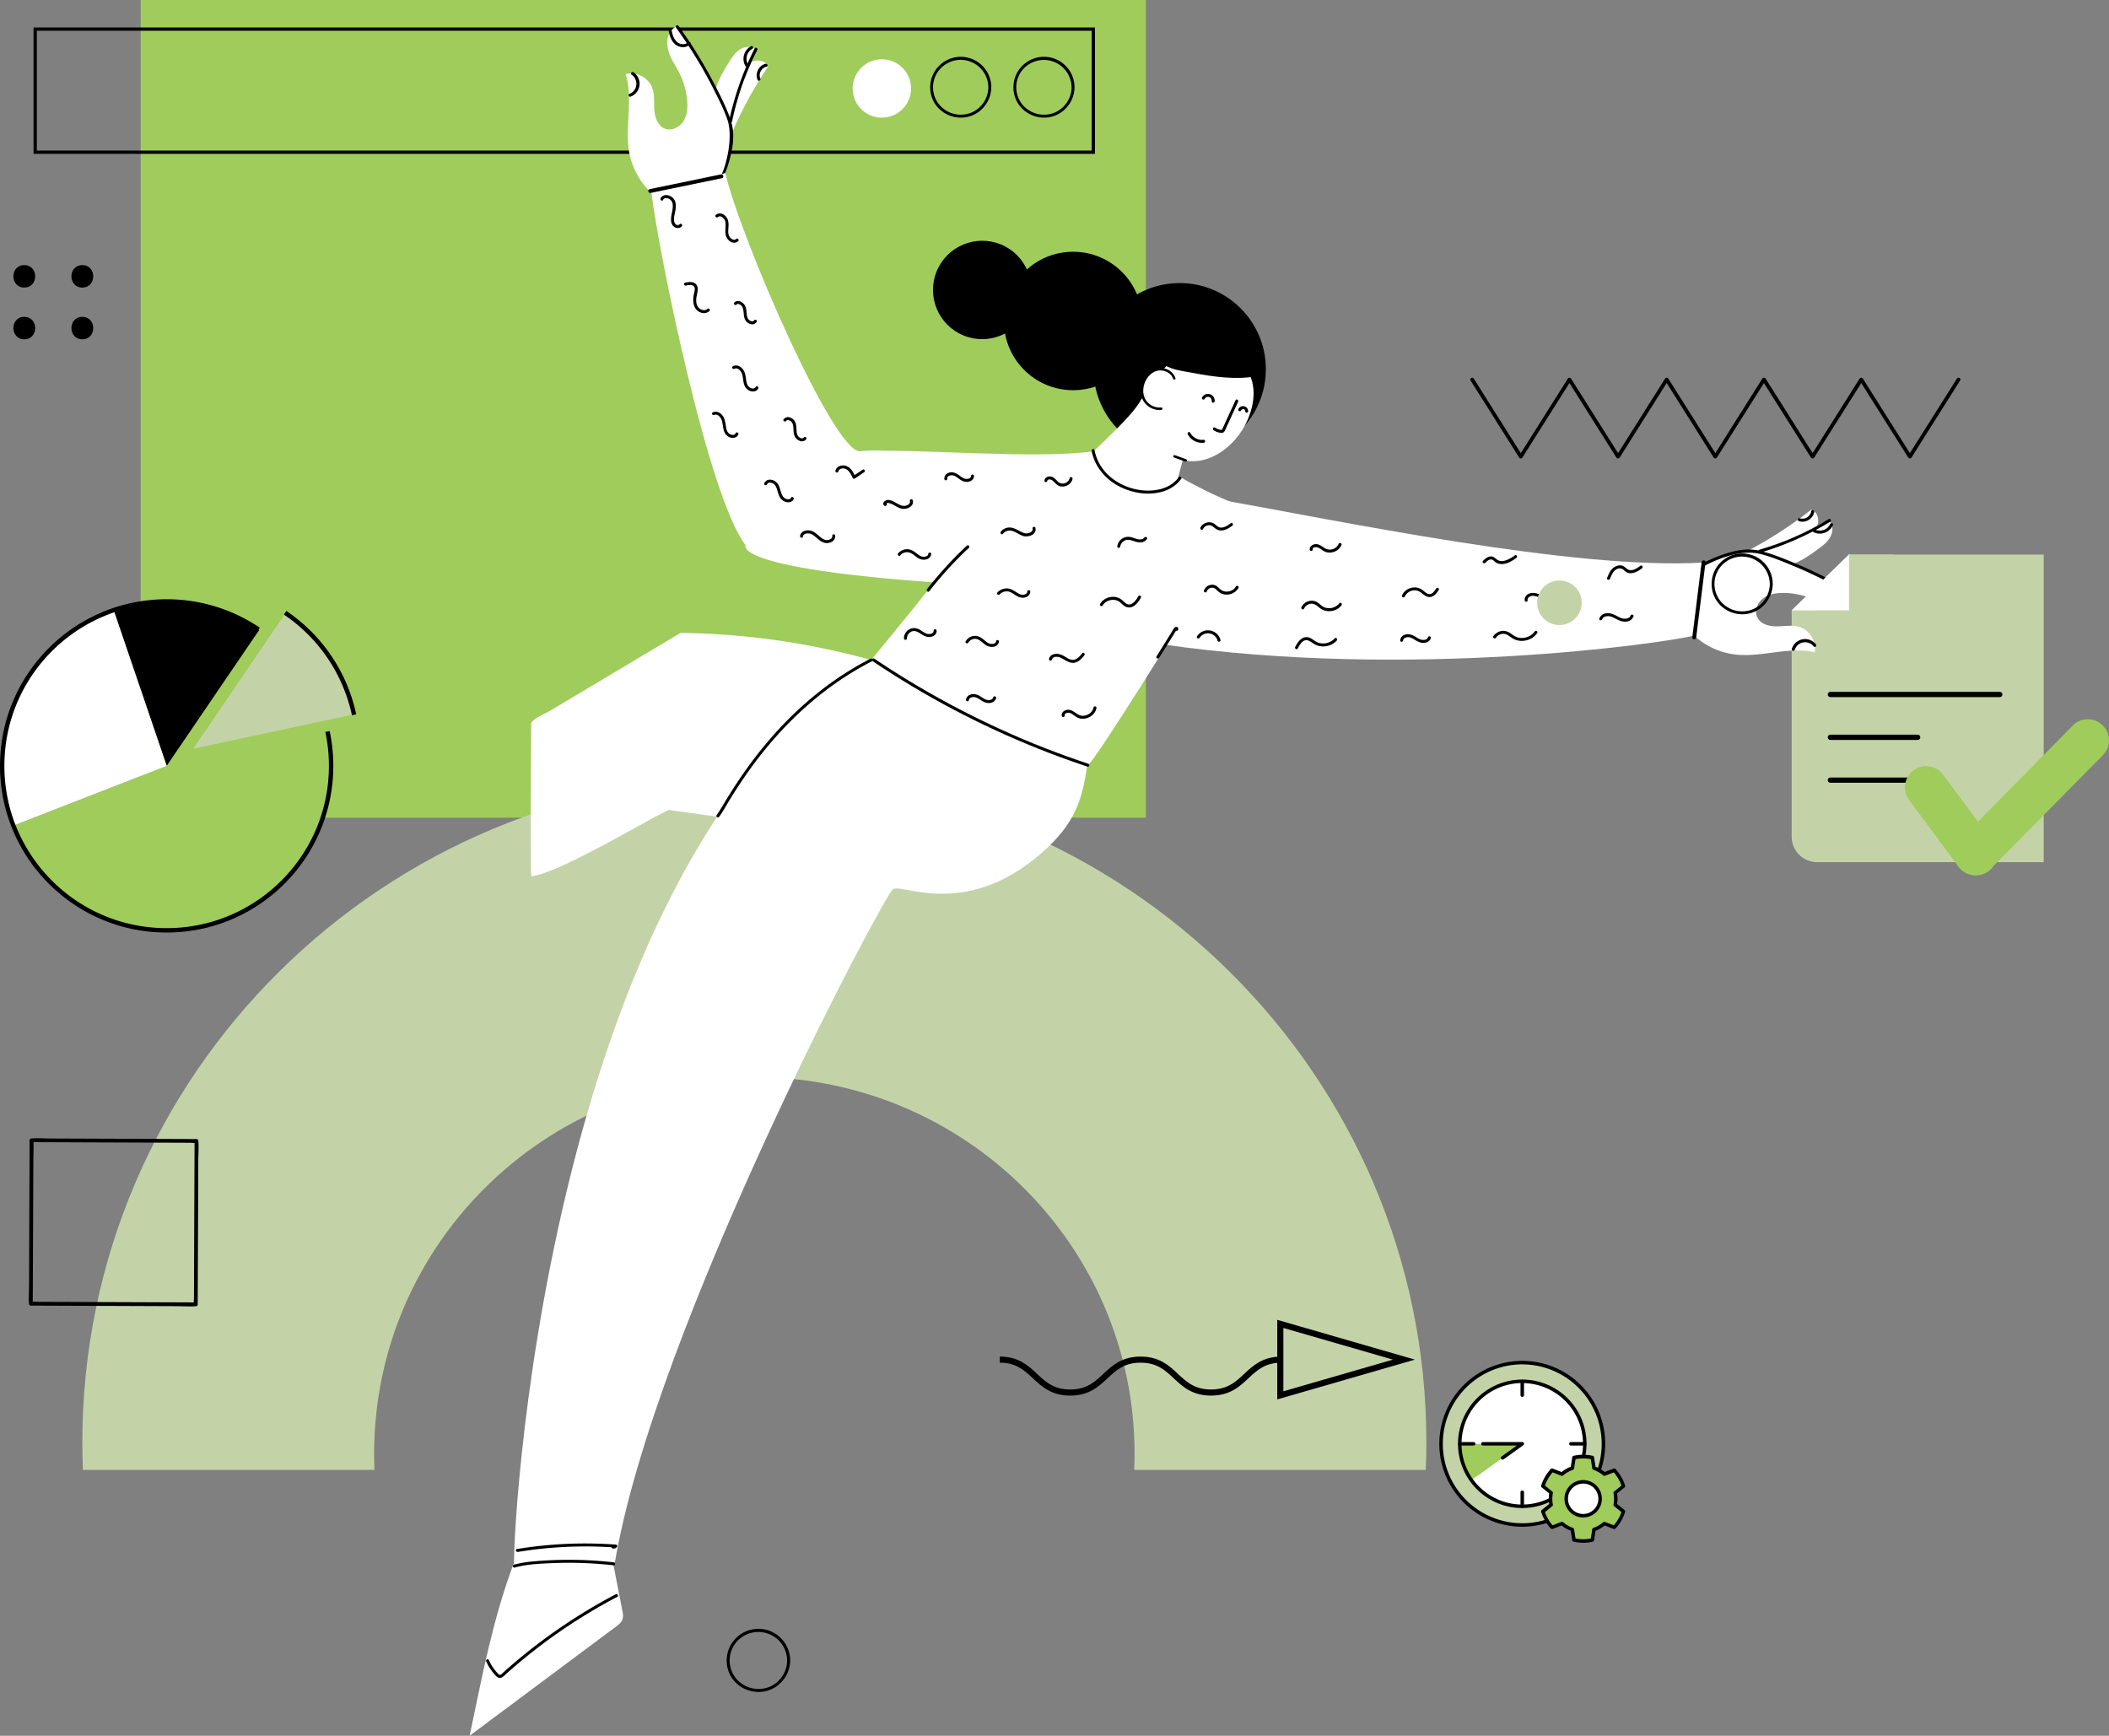 <svg xmlns="http://www.w3.org/2000/svg" id="eb28899d-28ae-4ffc-a8d7-39e53e4c2960" data-name="b22ab511-e7ba-4256-826a-4e8be2a728b1" viewBox="0 0 2863.82 2357.16"><rect x="0" y="0" width="2863.82" height="2357.16" fill="#808080" stroke="none"/><g><rect x="190.97" width="1365.01" height="1110.41" fill="#9fcc5b"></rect><rect x="47.79" y="39.52" width="1436.84" height="167.17" fill="none" stroke="#000" stroke-miterlimit="10" stroke-width="4.46"></rect><path d="M1572.67,355.63a37.7,37.7,0,0,1-24.9,35.08A38.24,38.24,0,0,1,1506,379.28a37.28,37.28,0,0,1-3.16-42.83,37.69,37.69,0,0,1,69.81,19.18c0,2.53,4,2.54,4,0a41.49,41.49,0,1,0-77.21,21.18,42.15,42.15,0,0,0,43.44,19.31c19.54-3.59,33.53-21,33.77-40.45C1576.68,353.11,1572.7,353.1,1572.67,355.63Z" transform="translate(-117.55 -237.08)"></path><path d="M1459.61,355.63a37.69,37.69,0,0,1-24.89,35.08A38.24,38.24,0,0,1,1393,379.28a37.26,37.26,0,0,1-3.16-42.83,37.64,37.64,0,0,1,69.8,19.18c0,2.53,4,2.54,4,0a41.49,41.49,0,1,0-77.22,21.18,42.18,42.18,0,0,0,43.46,19.31c19.53-3.59,33.52-21,33.76-40.45C1463.62,353.11,1459.65,353.1,1459.61,355.63Z" transform="translate(-117.55 -237.08)"></path><circle cx="1315.02" cy="357.22" r="39.67" transform="translate(831.99 1432.89) rotate(-89.64)" fill="#fff"></circle></g><path d="M2628.14,990.25c-13.47,13-48.26,46.62-77.68,75.79v307.23a34.63,34.63,0,0,0,34.62,34.63h307.63V990.25Z" transform="translate(-117.55 -237.08)" fill="#c3d3a7"></path><line x1="2485.48" y1="943.11" x2="2715.5" y2="943.11" fill="none" stroke="#000" stroke-linecap="round" stroke-linejoin="round" stroke-width="7.13"></line><line x1="2485.48" y1="1001.27" x2="2604.02" y2="1001.27" fill="none" stroke="#000" stroke-linecap="round" stroke-linejoin="round" stroke-width="7.13"></line><line x1="2485.48" y1="1059.43" x2="2604.02" y2="1059.43" fill="none" stroke="#000" stroke-linecap="round" stroke-linejoin="round" stroke-width="7.13"></line><path d="M2973,1222.23a28.76,28.76,0,0,0-40.67,0h0l-128.91,130.71-47.27-63.76a28.76,28.76,0,0,0-46.21,34.26L2775,1411.3a28.74,28.74,0,0,0,4.6,6h0a29.56,29.56,0,0,0,38,3.15h0a28.73,28.73,0,0,0,7-7.46l148.32-150.12a28.76,28.76,0,0,0,0-40.66Z" transform="translate(-117.55 -237.08)" fill="#9fcc5b"></path><path d="M1658.19,2211.28c0-282.52-231.16-511.54-516.31-511.54s-516.29,229-516.29,511.54q0,11,.47,21.93H230.12q-.76-18.57-.77-37.32c0-499.34,408.55-904.14,912.53-904.14s912.55,404.8,912.55,904.14q0,18.75-.78,37.32H1657.71Q1658.18,2222.32,1658.19,2211.28Z" transform="translate(-117.55 -237.08)" fill="#c3d3a7"></path><g><path d="M2482.15,997.4c15.43-.46,30-6.61,44.22-12.68l33.85-14.48c9-3.86,18.63-8.21,23.69-16.62s2.45-22-7.09-24.28a557.34,557.34,0,0,1-91.33,58.49l2.15,10.66" transform="translate(-117.55 -237.08)" fill="#fff"></path><path d="M2537.59,1006.85c18.3-2.57,34.29-13.35,49.14-24.36,5.83-4.32,11.73-8.86,15.52-15s5.07-14.42,1.34-20.62a5.38,5.38,0,0,0-1.74-1.93c-1.91-1.17-4.37-.16-6.37.85a841.63,841.63,0,0,1-98.26,41.93,165.11,165.11,0,0,0,54,30.27,2.26,2.26,0,0,0-1.63-2.75,2,2,0,0,0-.54-.07" transform="translate(-117.55 -237.08)" fill="#fff"></path><path d="M2412.34,1019.43c14.37-17.55,61.73-37.27,84.28-34.85s43.57,12.15,64.12,21.76l37.61,17.58c14.62,6.83,35.52,16.78,42.39,26.36-8.83,14.91-23.95,14-33.8,11.81s-18.62-7.54-27.88-11.52a103.21,103.21,0,0,0-39.08-8.28c-9.88-.13-20.28,1.35-28.18,7.27s-12.36,17.31-7.91,26.12c4.6,9.14,16.27,12.12,26.49,12s20.74-2.26,30.53.74c14,4.29,23.51,20,20.74,34.45-35.26-8.22-72.14,7.29-108.1,3a99.65,99.65,0,0,1-55.52-25.66,53.29,53.29,0,0,1-9.74-11.49c-11.35-19-3.87-44.58-14.19-64,14.16-7.67,4.09,2.46,18.24-5.21" transform="translate(-117.55 -237.08)" fill="#fff"></path><path d="M2600.78,942a378.44,378.44,0,0,1-94.35,41.63c-2.52.75-1.44,4.72,1.09,4a411.47,411.47,0,0,0,95.34-42c2.26-1.36.2-4.91-2.07-3.55Z" transform="translate(-117.55 -237.08)"></path><path d="M2641.47,1046.33a620.78,620.78,0,0,0-83.86-43.21c-14.36-6.06-29-12.08-44-16.47a75.1,75.1,0,0,0-23.63-3.34,99.1,99.1,0,0,0-22.5,3.68,181.72,181.72,0,0,0-47.05,20.43c-2.25,1.37-.2,4.92,2.07,3.54a180.6,180.6,0,0,1,41.2-18.6c15.11-4.6,30.38-6.62,45.85-2.55,14.59,3.84,28.83,9.79,42.75,15.55q21.55,8.92,42.39,19.49,22.86,11.58,44.68,25c2.26,1.39,4.32-2.16,2.07-3.54Z" transform="translate(-117.55 -237.08)"></path><path d="M2634.81,1055.87c-5.66-.66-11.9-2.32-15.74-6.83-3.19-3.77-4.22-10-.72-13.85,1.77-2-1.13-4.88-2.89-2.9-4.55,5-4.27,12.64-.5,18.08,4.46,6.44,12.46,8.74,19.85,9.6,2.62.31,2.59-3.8,0-4.1Z" transform="translate(-117.55 -237.08)"></path><path d="M2580,959.62c9.73,5.24,22.34.53,26.54-9.58,1-2.43-3-3.49-3.95-1.09-3.18,7.64-13.33,11-20.52,7.13C2579.71,954.82,2577.64,958.36,2580,959.62Z" transform="translate(-117.55 -237.08)"></path><path d="M2560.33,944.81c8.84,3.07,19.35-3.16,20.73-12.47.38-2.59-3.57-3.68-4-1.1a12.11,12.11,0,0,1-15.69,9.62C2558.91,940,2557.84,944,2560.33,944.81Z" transform="translate(-117.55 -237.08)"></path><path d="M2583.28,1112a18.72,18.72,0,0,0-32.62,6.43c-.8,2.52,3.16,3.6,4,1.09,3.67-11.47,18.31-13.79,25.74-4.6,1.66,2.05,4.55-.86,2.89-2.9Z" transform="translate(-117.55 -237.08)"></path></g><g><path d="M1099.74,427.35c-.71-15.42,4.31-30.45,9.29-45.05l11.85-34.86c3.16-9.29,6.76-19.2,14.71-24.88s21.71-4.12,24.75,5.21A559.24,559.24,0,0,0,1109,423.29L1098.24,422" transform="translate(-117.55 -237.08)" fill="#fff"></path><path d="M1087.34,371.25c1.15-18.06,10.47-34.47,20.1-49.78,3.78-6,7.76-12.11,13.51-16.27s13.68-6,20-2.85a5.4,5.4,0,0,1,2,1.55c1.28,1.78.47,4.25-.36,6.29a824.9,824.9,0,0,0-33.59,99,162.1,162.1,0,0,1-33.56-50.42,2.21,2.21,0,0,1,2.81,1.37,2.38,2.38,0,0,1,.11.53" transform="translate(-117.55 -237.08)" fill="#fff"></path><path d="M1083.1,498.64c16.4-15.63,32.46-64.35,28.33-86.69s-15.45-42.53-26.59-62.28l-20.39-36.16c-7.93-14.05-19.45-34.13-29.53-40.25-14.19,9.94-12.09,24.95-9.19,34.6s8.94,18,13.61,26.93a103.17,103.17,0,0,1,11.28,38.32c.92,9.85.2,20.32-5.11,28.65s-16.3,13.65-25.44,9.88c-9.41-3.9-13.3-15.29-14-25.5s.66-20.84-3.07-30.34c-5.36-13.67-21.77-21.92-35.94-18.06,10.89,34.53-1.76,72.48,5.26,108a99.64,99.64,0,0,0,29.83,53.39,52.88,52.88,0,0,0,12.19,8.82c19.74,9.85,44.7.46,64.92,9.26,6.57-14.71-2.76-3.88,3.81-18.58" transform="translate(-117.55 -237.08)" fill="#fff"></path><path d="M1145.9,304.87a413.45,413.45,0,0,0-20.43,47.29,410.16,410.16,0,0,0-13.89,50c-.55,2.58-4.59,1.84-4-.79A411.82,411.82,0,0,1,1142.21,303c1.18-2.35,4.88-.57,3.68,1.84Z" transform="translate(-117.55 -237.08)"></path><path d="M1038.81,272.2a621,621,0,0,1,49.44,80.32c7.14,13.86,14.26,28,19.78,42.59a74.87,74.87,0,0,1,5.12,23.3,97.88,97.88,0,0,1-1.91,22.72,182.23,182.23,0,0,1-16.77,48.52c-1.2,2.35-4.89.57-3.68-1.79,6.88-13.48,10.66-21.86,14-36.63,3.46-15.42,5.71-36.68.47-51.79-4.94-14.25-12-28-18.76-41.43q-10.55-20.86-22.69-40.84-13.29-21.9-28.31-42.63c-1.56-2.15,1.84-4.48,3.38-2.34Z" transform="translate(-117.55 -237.08)"></path><path d="M1029.8,279.6c1.1,5.59,3.22,11.69,8,15.17,4,2.9,10.25,3.45,13.86-.34,1.84-1.9,4.94.75,3.12,2.67-4.69,4.91-12.29,5.22-18,1.84-6.78-3.95-9.66-11.75-11.09-19.05-.5-2.59,3.59-2.88,4.09-.32Z" transform="translate(-117.55 -237.08)"></path><path d="M1130,326.94c-6-9.3-2.23-22.24,7.52-27.2,2.35-1.19,3.68,2.69,1.4,3.86-7.36,3.75-10,14.13-5.52,21,1.43,2.22-1.95,4.6-3.37,2.34Z" transform="translate(-117.55 -237.08)"></path><path d="M1146.21,345.39c-3.67-8.58,1.69-19.54,10.87-21.62,2.54-.58,4,3.28,1.39,3.86a12.13,12.13,0,0,0-9,14.65,12,12,0,0,0,.55,1.73c1.06,2.42-2.81,3.79-3.86,1.38Z" transform="translate(-117.55 -237.08)"></path><path d="M977.82,335.25a18.71,18.71,0,0,1-3.93,33.05c-2.44,1-3.82-2.87-1.39-3.86,11.16-4.53,12.32-19.3,2.62-26-2.17-1.51.52-4.6,2.67-3.12Z" transform="translate(-117.55 -237.08)"></path></g><circle cx="1601.91" cy="501.4" r="116.99"></circle><path d="M1361,855.86c-38.18-4-38.49-9.13-75.39-5.92C1250.35,853,1124,562.84,1102.35,471.85c-35.25,13.11-62.74,18.93-100.2,27.27,10.11,82.18,77.34,413.13,127.78,478.26,20.85,26.9,182.94,32.49,231,30.34" transform="translate(-117.55 -237.08)" fill="#fff"></path><path d="M1712.08,906.71c2.22-10.56,11.6-44.84,11.6-44.84,36.16,8.66,72.53-19.67,87.6-53.67,6.69-15.1,10.46-32,7.59-48.21-4.92-28-31.26-50.56-59.63-51.14-21.42-.41-41.75,10.36-57.28,25s-26.91,33.1-38.15,51.27c-15.62,25.28-85.65,85.85-86,89.66-.36,4.29,22.27,17.25,24.65,20.85,16.55,25,67.11,15.18,95.7,6.29,2-.63,4.85-1,5.81.92s-3.82,2.27-2.43.65" transform="translate(-117.55 -237.08)" fill="#fff"></path><path d="M1602.42,849.94c-81.16,11.2-239.69-4.13-316.79,0C1280.29,891,1130,977.38,1130,977.38s-21.34,30.76,256,50.56c-26.51,34-85.49,105.43-85.49,105.43.29,3.93,287.27,144.69,295.09,141.79,7.51-2.82,131.37-202.07,131.37-202.07,5.26-2.13,128.19,16.85,132.78,13.79,3.72-2.51,38.27-95.21,51.19-138.13-70.63-6.31-129.53-29.06-191.21-64-33.41,37-117.26,11.95-117.26-34.8" transform="translate(-117.55 -237.08)" fill="#fff"></path><path d="M1762.8,913.55c173.75,30.82,493,98.29,669.18,87.39-2.76,32.09-11.16,67.11-13.95,99.22-40.3,10.35-387.7,60.36-722.37,11.91" transform="translate(-117.55 -237.08)" fill="#fff"></path><path d="M1595.56,1261.85c-5.91,54.72-15.24,88.15-55.25,125.94-106.14,100.25-197.65,48.72-210.12,56.68-12,7.67-324.69,596.75-377.91,915.75-18.74,2.05-118.9,3.68-136.38,3.68-4.89,0,33-947.65,484.6-1230.48" transform="translate(-117.55 -237.08)" fill="#fff"></path><path d="M1311.81,1136.6a1008.24,1008.24,0,0,0-270.13-40L865,1202c-5.81,3.48-23.21,10.81-26.11,16.93,0,0-1.4,158.73,0,208.16,38.48-4.07,161-78.9,186.87-90.09l77,10.65" transform="translate(-117.55 -237.08)" fill="#fff"></path><path d="M1302.59,1135q26.39,17.76,53.67,34.09t55.41,31.18q28.11,14.85,57,28.21t58.34,25.13q29.65,11.88,59.92,22.14l7.4,2.48c2.48.82,3.54-3.1,1.07-3.92q-30-10-59.52-21.52t-58.6-24.82q-28.8-13.11-56.9-27.72t-55.35-30.7q-27.39-16.14-53.9-33.73c-2.16-1.44-4.33-2.88-6.43-4.34s-4.21,2-2,3.51Z" transform="translate(-117.55 -237.08)"></path><path d="M1711.94,858.39l15.14,5.52a1.69,1.69,0,0,0,1-3.23l-.09,0-15.13-5.51a1.71,1.71,0,0,0-2.08,1.17,1.72,1.72,0,0,0,1.18,2.08Z" transform="translate(-117.55 -237.08)"></path><circle cx="1457.18" cy="435.89" r="94"></circle><circle cx="1451.28" cy="630.85" r="66.8" transform="translate(199.36 1497.12) rotate(-67.7)"></circle><g><path d="M1712.08,750.94c-3.13-9.74-15.38-14.7-25.12-11.5s-16.43,12.77-18.2,22.86a28.63,28.63,0,0,0,.71,13.73c3.28,10.19,14.25,17.29,24.87,16.14" transform="translate(-117.55 -237.08)" fill="#fff"></path><path d="M1713.68,750.49c-2.22-6.59-8-11.2-14.59-12.92a23.28,23.28,0,0,0-20.23,4.32c-12.43,9.62-17,30.18-6.43,42.76a25.94,25.94,0,0,0,21.94,9.19c2.14-.21,2.17-3.59,0-3.38a22.51,22.51,0,0,1-17.71-6.24c-5.39-5.17-7.29-12.32-6.5-19.63,1.35-12.62,11.59-26,25.46-24.29,6.44.78,12.73,4.75,14.86,11.09.69,2.05,3.94,1.16,3.25-.92Z" transform="translate(-117.55 -237.08)"></path></g><path d="M814.71,2361.21c-28.74,77.5-42.35,152.16-59.41,233l198.56-148.07c3.82-2.84,7.85-6,9.19-10.54,1.05-3.46.36-7.2-.33-10.75q-5.79-29.84-11.62-59.69c-.78-4-1.83-8.54-5.4-10.66-3.23-1.93-7.36-1.15-11-.38-32,6.6-64.9,6.79-97.56,6.95l-16,.09h-6.43" transform="translate(-117.55 -237.08)" fill="#fff"></path><path d="M1795.28,780.66q-6,13.05-12,26.1c-2,4.31-3.87,8.65-5.9,12.87-.39.79-.48,1.18-1.38,1.2a11.2,11.2,0,0,1-2.76-.44,18.24,18.24,0,0,1-5.73-2.6c-2.18-1.46-4.21,2.06-2,3.49a21.77,21.77,0,0,0,6.2,2.88c2,.55,4.43,1.14,6.44.41,2.22-.82,2.95-3.23,3.85-5.18l3.28-7.17,13.51-29.56c1.09-2.36-2.41-4.42-3.49-2Z" transform="translate(-117.55 -237.08)"></path><path d="M1753.38,778.72a3.07,3.07,0,0,1,.28-.47c.1-.15.33-.45.11-.19a7.87,7.87,0,0,1,.75-.78c.08-.07.44-.34.16-.14a5,5,0,0,1,.45-.3l.47-.27c.17-.08.51-.24.18-.11a9,9,0,0,1,1-.33l.53-.12c-.43.1.08,0,.19,0a9.73,9.73,0,0,1,1.08,0c.48,0-.24-.08.18,0l.62.16c.06,0,.56.2.37.12s.28.15.34.17l.48.29.23.16h0a8.18,8.18,0,0,1,.8.76c0,.05.37.46.25.3l.21.32c.11.16.2.33.29.49l.17.34c-.08-.19.11.3.13.37a4.61,4.61,0,0,1,.15.53,2.62,2.62,0,0,0,.12.54c0,.19,0,.12,0-.08v.28a6,6,0,0,1,0,1.2,2,2,0,0,0,2,2,2.07,2.07,0,0,0,2-2,9.1,9.1,0,0,0-17-5.28,2.06,2.06,0,0,0,.73,2.75,2,2,0,0,0,2.75-.72Z" transform="translate(-117.55 -237.08)"></path><path d="M1802.79,794.56c.1-.2.37-.47.41-.68,0,.14-.26.31,0,0a3.58,3.58,0,0,1,.26-.29l.25-.22c.32-.3-.37.23,0,0a6.5,6.5,0,0,1,.63-.37c.38-.2-.07,0-.07,0l.38-.14a3.45,3.45,0,0,0,.77-.18c0,.07-.5.06-.07,0h.33a2.54,2.54,0,0,0,.39,0h0l.32.08.19.07h0l.12.06a3.9,3.9,0,0,1,.35.19,1.94,1.94,0,0,0,.33.23c-.17-.06-.29-.24-.06,0a5,5,0,0,1,.52.51c.31.33-.24-.37,0,0,.07.11.16.22.22.33s.11.19.16.3c.2.39,0-.07,0-.07a3.28,3.28,0,0,1,.24.75v.39a2,2,0,0,0,4,0,7,7,0,0,0-13.23-3.06,2.07,2.07,0,0,0,.74,2.76,2,2,0,0,0,2.75-.73Z" transform="translate(-117.55 -237.08)"></path><path d="M1752,834.29a18,18,0,0,1-18.12-9.46c-1.2-2.32-4.7-.27-3.51,2A21.94,21.94,0,0,0,1752,838.34a2.09,2.09,0,0,0,2-2,2,2,0,0,0-2-2Z" transform="translate(-117.55 -237.08)"></path><path d="M1018,508.51c1.28-2.76,4.19-2.84,6.77-1.93a9.21,9.21,0,0,1,6.12,7.36c.92,5.33-.86,10.79-1.68,16-.71,4.6-1,9.87,2.17,13.72,2.84,3.42,8.82,4.43,11.95.82,1.7-2-1.16-4.85-2.86-2.87a3.57,3.57,0,0,1-4.4.63c-2-.92-2.89-3.19-3.16-5.28-.67-5.2,1.27-10.56,2-15.67.59-4.48.67-9.75-2.1-13.59a13.83,13.83,0,0,0-8.7-5.51c-3.81-.67-7.81.55-9.54,4.25-1.09,2.36,2.4,4.42,3.51,2.05Z" transform="translate(-117.55 -237.08)"></path><path d="M1092.42,531.84c3.1-2.86,7.54,1,9.12,3.76,1.32,2.35,1.36,5.15,1.29,7.78-.06,3-.43,6-.31,9.07.19,5,2,9.33,6.13,12.27,3.48,2.45,8.14,2.92,11.34-.23,1.83-1.84-1-4.71-2.87-2.87-2.92,2.88-7.36-.5-9-3.17-3-4.72-1.16-11.29-1.24-16.55s-1.61-9.65-5.81-12.81c-3.5-2.62-8.14-3.27-11.53-.13-1.92,1.77.92,4.59,2.87,2.86Z" transform="translate(-117.55 -237.08)"></path><path d="M1048.85,624.93c3.2-.73,8-1.75,10.72.74,1.65,1.53,1.58,4,1.25,6-.4,2.4-1.09,4.75-1.47,7.17-1.37,8.83.22,19,9.52,22.59a11.33,11.33,0,0,0,12-1.93c1.92-1.78-.92-4.65-2.86-2.87-2.54,2.38-6.36,1.92-9.19.32-3.68-2.05-5.41-5.87-5.8-9.94-.48-4.94.92-9.47,1.73-14.27.73-4.24.14-8.84-3.93-11.2-3.88-2.24-8.87-1.49-13-.55-2.55.58-1.46,4.49,1.07,3.91Z" transform="translate(-117.55 -237.08)"></path><path d="M1117.63,650.74c1.89-1.84,4.68-.39,6.28,1.11,2.57,2.4,3,5.78,3.37,9.12.35,3.68.52,7.79,2.49,11a11.92,11.92,0,0,0,6.84,5.17,7.25,7.25,0,0,0,8.36-2.85c1.42-2.2-2.09-4.24-3.5-2.05-1.2,1.84-3.68,1.25-5.34.35-2.76-1.53-3.79-4.12-4.32-7.13-.67-3.84-.47-7.87-1.84-11.58A12.78,12.78,0,0,0,1124,647c-3.1-1.64-6.7-1.67-9.33.84-1.89,1.83,1,4.66,2.86,2.86Z" transform="translate(-117.55 -237.08)"></path><path d="M1114.89,737.92c4.13-2.24,8.5,2.5,9.93,6,2,5,1.52,10.64,3.35,15.69a13.2,13.2,0,0,0,8.79,8.64c3.83,1.12,8.22.22,10.18-3.54,1.21-2.31-2.29-4.36-3.5-2.05-1.69,3.24-6.08,2-8.47.26-3.79-2.75-4.19-8.27-4.81-12.55-.71-4.91-1.72-9.65-5.35-13.29-3.23-3.26-7.9-4.95-12.17-2.64-2.3,1.24-.25,4.74,2.05,3.5Z" transform="translate(-117.55 -237.08)"></path><path d="M1087.53,800.6c4.43-2.07,8.81,3.34,10,7,1.84,5.26,1.45,11,3.68,16.16a12.64,12.64,0,0,0,9.19,7.72c3.77.73,8-.33,9.66-4.15a2.1,2.1,0,0,0-.72-2.76,2,2,0,0,0-2.76.73c-1.38,3.24-5.38,2.69-8,1.23-4.19-2.35-4.9-7.65-5.52-12-.79-5.15-1.59-10.11-5.18-14.1-3.19-3.56-7.9-5.44-12.42-3.32-2.36,1.1-.31,4.6,2,3.5Z" transform="translate(-117.55 -237.08)"></path><path d="M1185.11,808.64c1.4-2,4.31-.83,5.91.26,2.88,2,3.54,5.25,3.81,8.55.33,4.06.13,8.44,1.9,12.23a12.33,12.33,0,0,0,6.73,6.09,7.36,7.36,0,0,0,8.88-2.34,2.06,2.06,0,0,0-.73-2.76,2.09,2.09,0,0,0-2.76.73c-1.45,1.92-4.43.63-5.95-.48-2.82-2.07-3.43-5.33-3.67-8.64-.32-4.06-.14-8.45-1.94-12.22a12.38,12.38,0,0,0-6.83-6,7.35,7.35,0,0,0-8.82,2.52c-1.51,2.14,2,4.16,3.5,2Z" transform="translate(-117.55 -237.08)"></path><path d="M1159.26,894.56c1-2.59,4.43-2.27,6.55-1.54,3.68,1.23,5.35,4.36,6.57,7.8,1.48,4.22,2.28,8.9,4.87,12.63a13.7,13.7,0,0,0,8.47,5.51c3.68.71,7.61-.31,9.42-3.88,1.17-2.31-2.32-4.37-3.51-2-1.38,2.76-4.72,2.4-7.16,1.28-3.78-1.74-5.26-5.34-6.43-9.1-1.33-4.17-2.34-8.79-5.2-12.23a13.41,13.41,0,0,0-8.88-4.51c-3.8-.37-7.19,1.37-8.58,5-.92,2.44,3,3.48,3.9,1.08Z" transform="translate(-117.55 -237.08)"></path><path d="M1207.78,965.88c.53-3.17,3.55-4.39,6.49-4.47,4.09-.11,7.25,2,10.29,4.5,3.44,2.87,6.74,6.11,11,7.81a13.73,13.73,0,0,0,10.51-.37c3.77-1.68,6.06-5,5.51-9.2a2,2,0,0,0-2.49-1.41,2.08,2.08,0,0,0-1.41,2.5c.39,3-3.07,4.6-5.46,5.1-3.84.75-7.08-1.07-10-3.35-3.41-2.64-6.44-5.9-10.28-7.92a15.85,15.85,0,0,0-10.35-1.42c-3.68.76-7,3.28-7.64,7.14-.42,2.54,3.48,3.68,3.91,1.07Z" transform="translate(-117.55 -237.08)"></path><path d="M1321.08,920.79c-.37-.41-.4-.27-.08.45a.48.48,0,0,1,.12-.16,7.21,7.21,0,0,1,.75-.59,3.2,3.2,0,0,1,2.4-.32,22.77,22.77,0,0,1,6.43,2.49c3.87,2,7.81,4.77,12.23,5.38,6.57.92,16.31-3.59,14.06-11.59-.71-2.51-4.6-1.44-3.92,1.08.92,3.37-2.56,5.51-5.36,6.23-4.25,1.12-8-.78-11.63-2.76-3.83-2.09-8.46-5.17-13-5-3.42.16-8.57,4.34-4.85,7.66,1.94,1.73,4.82-1.12,2.86-2.87Z" transform="translate(-117.55 -237.08)"></path><path d="M1403.81,886.84c-.54-3.32,4.46-4.59,6.87-4.35,4.35.39,8,4.37,11.61,6.55s7.36,3.17,11.39,2c3.57-1,6.44-3.68,6.5-7.56,0-2.61-4-2.61-4,0-.06,3.35-4.43,4.23-7.07,3.93-4.46-.51-8.09-4.5-11.8-6.69s-7.71-3.11-11.8-1.5c-3.68,1.45-6.22,4.59-5.52,8.67.43,2.56,4.33,1.47,3.92-1.09Z" transform="translate(-117.55 -237.08)"></path><path d="M1255.91,877.33c1-4.06,6.31-4.91,9.72-3.57,5,2,7.69,7.93,9.89,12.48a2,2,0,0,0,2.76.72l12.64-8.55c2.15-1.45.13-5-2-3.49l-12.65,8.54,2.75.73c-2.81-5.83-6.49-12.87-13.33-14.65-5.39-1.38-12.21.82-13.68,6.7-.64,2.54,3.27,3.62,3.9,1.09Z" transform="translate(-117.55 -237.08)"></path><path d="M1340,991.3a11.93,11.93,0,0,1,11.64-4.07c4.7,1.09,8.18,4.91,12.14,7.41a14.56,14.56,0,0,0,11.46,2.15c3.67-.92,6.43-3.53,6.76-7.36.2-2.6-3.85-2.59-4,0-.25,3.2-4.45,3.93-7,3.68-4-.35-7.28-3.5-10.4-5.78-3.55-2.59-7.49-4.6-12-4.39a16,16,0,0,0-11.41,5.51c-1.69,2,1.17,4.85,2.87,2.87Z" transform="translate(-117.55 -237.08)"></path><path d="M1479.5,962.05c3.35-4.26,8.46-5.37,13.48-3.68s9.12,5.19,14.17,6.63c6.91,2,18.54-2,16.42-11-.6-2.54-4.52-1.46-3.91,1.08.76,3.22-2.5,5.16-5.16,5.91-4.25,1.18-7.86-.32-11.6-2.31-4.26-2.25-8.5-4.81-13.42-5.22a15,15,0,0,0-12.87,5.64c-1.6,2,1.25,4.92,2.87,2.87Z" transform="translate(-117.55 -237.08)"></path><path d="M1539.8,889.72c.17-1.21,1.94-1.54,2.91-1.58a6.22,6.22,0,0,1,4.4,1.84c3.23,2.76,5.69,6.43,10.11,7.49,7,1.68,15.08-2.76,16.71-9.9.57-2.55-3.34-3.68-3.92-1.09a9.51,9.51,0,0,1-6.65,6.83,9.26,9.26,0,0,1-9.61-2.5c-3-2.92-5.74-6.43-10.27-6.71-3.74-.25-7.18,1.76-7.69,5.62-.15,1.09,1,2,2,2a2.07,2.07,0,0,0,2-2Z" transform="translate(-117.55 -237.08)"></path><path d="M1475,1044.32a13,13,0,0,1,11.61-4c4.69.85,8.33,4.39,12.44,6.55,3.52,1.84,7.48,2.62,11.33,1.28,3.44-1.19,6.14-3.85,6.16-7.65,0-2.61-4-2.62-4.06,0,0,3.15-3.77,4.28-6.38,4.28-4,0-7.42-2.88-10.66-4.93-3.68-2.29-7.6-4-12-3.67a17.12,17.12,0,0,0-11.3,5.26c-1.84,1.9,1.06,4.78,2.87,2.87Z" transform="translate(-117.55 -237.08)"></path><path d="M1432.35,1109.86a10.74,10.74,0,0,1,11-5.06c4.81.92,8.27,5.09,12.12,7.8a14.81,14.81,0,0,0,11.44,2.76c3.79-.7,6.62-3.22,7.11-7.1a2,2,0,0,0-2-2,2.08,2.08,0,0,0-2,2c-.38,3.07-4.7,3.53-7.08,3.21-4.29-.59-7.51-4.18-10.78-6.69-3.74-2.86-7.92-4.75-12.71-4a14.86,14.86,0,0,0-10.55,7c-1.34,2.26,2.16,4.3,3.51,2Z" transform="translate(-117.55 -237.08)"></path><path d="M1546,1132.79c.8-3.51,4.85-4.07,7.9-3.68,4.33.5,7.83,3.42,11.55,5.43,4.2,2.29,8.92,3.68,13.58,1.84s8-5.63,11-9.41c1.61-2-1.24-4.9-2.87-2.86-2.93,3.68-6.53,8.27-11.52,9s-9.42-2.87-13.46-5.18c-3.62-2.08-7.51-3.39-11.73-2.86-3.89.47-7.49,2.6-8.42,6.64-.58,2.54,3.33,3.62,3.92,1.08Z" transform="translate(-117.55 -237.08)"></path><path d="M1563.24,1208.84c-.37-3.11,3.68-4.29,6.12-3.8,4.13.81,7.35,4.6,11,6.38,6.43,3.21,14.23,1.76,19.76-2.64a17.4,17.4,0,0,0,6.31-9.91c.54-2.54-3.36-3.67-3.92-1.07-1.42,6.69-8,11.38-14.7,11.33-8.2,0-13-9.54-21.51-8.06-3.73.64-7.55,3.61-7,7.77a2.08,2.08,0,0,0,2,2,2,2,0,0,0,2-2Z" transform="translate(-117.55 -237.08)"></path><path d="M1614.91,1059.26c3.8-6.43,12.33-9.07,19.3-6.71,4.26,1.45,6.74,5.25,10.4,7.63a11.29,11.29,0,0,0,12.15.1c4.4-2.62,7.5-7.11,10-11.48,1.29-2.27-2.22-4.32-3.49-2-2.13,3.76-4.74,7.77-8.53,10a7.33,7.33,0,0,1-5.51,1c-2.21-.54-3.89-2.13-5.52-3.68-3.13-2.92-6.38-5.32-10.68-6.15a21.65,21.65,0,0,0-11.5.92,19.53,19.53,0,0,0-10.11,8.27c-1.34,2.26,2.17,4.31,3.5,2Z" transform="translate(-117.55 -237.08)"></path><path d="M1638.67,979.63a11.2,11.2,0,0,1,5.41-8.08c3.5-2.06,7.21-1.51,10.93-.34s7.35,2.65,11.27,2.44a10.76,10.76,0,0,0,8.64-4.44c1.48-2.15-2-4.18-3.5-2.05-1.84,2.7-5.89,2.76-8.78,2.16-4.25-.92-8.15-3-12.53-3.25a15,15,0,0,0-15.35,12.48,2.1,2.1,0,0,0,1.41,2.49,2.05,2.05,0,0,0,2.5-1.41Z" transform="translate(-117.55 -237.08)"></path><path d="M1751.16,955.42a9.22,9.22,0,0,1,7.3-5c4-.46,6.44,2,9.4,4.29,7.56,5.89,16.33,1.23,23-3.68,2.08-1.53.06-5.05-2-3.49-3.47,2.55-7.42,5.38-11.8,5.94a8.5,8.5,0,0,1-6.09-1.49c-1.74-1.21-3.18-2.76-5-3.89-6.17-3.83-15.1-1.13-18.28,5.35-1.14,2.33,2.36,4.38,3.51,2Z" transform="translate(-117.55 -237.08)"></path><path d="M1756.28,1040.13a7.78,7.78,0,0,1,9.28-4.68c2.52.76,4.24,3.07,6.14,4.75a17.54,17.54,0,0,0,5.52,3.31c7.94,2.93,17.82-.44,22-7.86,1.27-2.28-2.23-4.33-3.51-2.05-4,7.21-14.84,9.24-21.14,3.73-2-1.84-3.84-4-6.33-5.17a10.87,10.87,0,0,0-6-.92,11.78,11.78,0,0,0-9.83,7.84c-.83,2.49,3.09,3.55,3.9,1.08Z" transform="translate(-117.55 -237.08)"></path><path d="M1746.54,1103.22a13.5,13.5,0,0,1,24.34,3.87c.72,2.5,4.6,1.45,3.92-1.07a17.57,17.57,0,0,0-31.76-4.85c-1.45,2.18,2.06,4.21,3.5,2Z" transform="translate(-117.55 -237.08)"></path><path d="M1900,983.3c-.12-3.55,5.09-3.62,7.35-2.63,4.2,1.84,7.36,5.41,12,6.44,7.7,1.78,16.5-2.3,19.63-9.66a2.1,2.1,0,0,0-.73-2.76,2,2,0,0,0-2.75.73,13.19,13.19,0,0,1-8.41,7.47c-4.19,1.28-8,.36-11.6-2-3.8-2.48-7.52-5.51-12.34-4.8-3.68.53-7.28,3.13-7.15,7.18.09,2.61,4.14,2.62,4.06,0Z" transform="translate(-117.55 -237.08)"></path><path d="M1888.31,1063.68a11.18,11.18,0,0,1,7.68-6.43c4-1,7.42.36,10.5,2.92,3.25,2.76,6.34,5.21,10.53,6.25a22.47,22.47,0,0,0,11.37-.2,20.6,20.6,0,0,0,10.79-7.06c1.58-2-1.27-4.93-2.87-2.86a17.91,17.91,0,0,1-20.23,5.58c-4.18-1.6-6.85-5.39-10.76-7.44a14.72,14.72,0,0,0-11-.92,14.91,14.91,0,0,0-9.51,8.11,2.1,2.1,0,0,0,.73,2.75,2.05,2.05,0,0,0,2.76-.72Z" transform="translate(-117.55 -237.08)"></path><path d="M2025.07,1047.33a14.72,14.72,0,0,1,16.38-8.27c7.25,1.62,11.89,11.09,20.22,8.33,4.33-1.44,7.14-5.39,9.49-9.07,1.4-2.21-2.11-4.25-3.5-2-1.84,2.93-4.33,6.88-8.07,7.47s-7.08-2.83-9.84-4.93a18.34,18.34,0,0,0-10-4,19.32,19.32,0,0,0-10.18,2.15,17.31,17.31,0,0,0-8.06,8.38,2.11,2.11,0,0,0,.73,2.76,2.06,2.06,0,0,0,2.76-.73Z" transform="translate(-117.55 -237.08)"></path><path d="M2134.28,1001.51c2.5-2.47,6.49-6.3,10.22-4,1.66,1,2.95,2.55,4.59,3.57a14.14,14.14,0,0,0,5.3,1.84c8.08,1.15,16-3.68,22.27-8.19,2.1-1.51.09-5-2-3.49a49.1,49.1,0,0,1-11,6.33c-3.51,1.34-7.6,2.21-11.2.65s-5.75-5.4-10.12-5.51-8,3.06-10.93,5.92c-1.84,1.83,1,4.69,2.87,2.86Z" transform="translate(-117.55 -237.08)"></path><path d="M2022.91,1106.63c.26-3.32,4.53-4.4,7.26-4.26,4.16.22,7.87,3.33,11.41,5.22s7.11,3,11.09,2.34a9.3,9.3,0,0,0,7.81-6.25c.79-2.5-3.12-3.56-3.9-1.07-1,3.16-5,3.79-7.87,3.38-4.36-.62-8-3.83-11.86-5.71-3.68-1.77-7.58-2.66-11.53-1.3-3.53,1.21-6.17,3.83-6.43,7.65-.21,2.61,3.85,2.6,4,0Z" transform="translate(-117.55 -237.08)"></path><path d="M2148.88,1103.11a12.25,12.25,0,0,1,10-5.28c5-.07,8.39,3.49,12.36,6,6.9,4.39,15.86,4.59,23.28,1.4a24.31,24.31,0,0,0,10.4-8.47c1.5-2.14-2-4.17-3.5-2-4.45,6.43-12.82,9.54-20.44,8.46-4.38-.63-7.73-2.76-11.23-5.36-3.78-2.76-7.84-4.51-12.59-3.94a16.45,16.45,0,0,0-11.79,7.17c-1.44,2.18,2.07,4.22,3.5,2Z" transform="translate(-117.55 -237.08)"></path><path d="M2191.86,1051.7c-.41-2.87,3-4.78,5.38-5.27,3.9-.81,8.08,1.22,11.79,2.2,6,1.58,14.08.92,16.42-5.89.85-2.47-3.06-3.54-3.91-1.07-.92,2.76-4.35,3.68-7,3.68-4.16,0-8.07-2-12.11-2.76-3.63-.67-7.31-.43-10.43,1.7a8.48,8.48,0,0,0-4,8.46,2,2,0,1,0,3.91-1.08Z" transform="translate(-117.55 -237.08)"></path><path d="M2303.77,1023.07c1.73-4.3,3.68-9.26,7.55-12.08,3.5-2.54,7.75-2.86,11,.09a16.82,16.82,0,0,0,5.52,3.76,12.76,12.76,0,0,0,6.43.42c4.75-.78,9.07-3.53,12.87-6.34,2.08-1.52.06-5-2.05-3.5-3.78,2.76-8.37,6-13.25,6-5.06,0-7.29-5.22-11.95-6.29-4.46-1-9.2.78-12.46,3.83-3.75,3.49-5.71,8.37-7.58,13-1,2.41,2.95,3.47,3.91,1.07Z" transform="translate(-117.55 -237.08)"></path><path d="M2293.24,1078.08c1.17-3.46,5.31-4.42,8.56-4.26,4.7.24,8.89,3.23,13,5.13,4,1.84,8.07,2.93,12.47,2.06a10.67,10.67,0,0,0,8.33-6.81c.92-2.45-3-3.52-3.9-1.07-1.23,3.42-5.42,4.33-8.64,4.13-4.7-.27-8.87-3.27-13-5.16-4-1.84-8.08-2.9-12.46-2a10.65,10.65,0,0,0-8.28,6.9c-.83,2.47,3.07,3.53,3.91,1.07Z" transform="translate(-117.55 -237.08)"></path><path d="M1349.08,1104a10.12,10.12,0,0,1,7.45-9.68c5-1.36,9.5,2.38,13.52,4.81s8,3.74,12.49,2.55c3.78-1,7.16-3.92,6.84-8.11-.2-2.59-4.26-2.61-4.06,0,.29,3.67-4.36,4.73-7.26,4.48-4.74-.4-8.61-4.5-12.77-6.43-4.51-2.08-9.44-2.26-13.7.52A14,14,0,0,0,1345,1104c.06,2.6,4.11,2.62,4,0Z" transform="translate(-117.55 -237.08)"></path><path d="M1433.33,1187.38c.41-3,4.54-3.89,7-3.67,4.27.33,7.92,3.67,11.52,5.66,3.43,1.9,7.06,3,11,2.19,3.4-.66,6.43-2.85,7.29-6.33.62-2.53-3.28-3.61-3.92-1.07-.79,3.17-4.59,3.93-7.46,3.55-4.32-.58-7.9-3.93-11.63-5.91-3.49-1.84-7.29-2.75-11.2-1.67-3.57,1-6.17,3.55-6.66,7.29a2,2,0,0,0,2,2,2.07,2.07,0,0,0,2-2Z" transform="translate(-117.55 -237.08)"></path><path d="M1879.83,1117.64c1.84-3.52,3.92-7.36,7.22-9.72,3.68-2.63,7.36-1.37,10.8,1s7,4.68,11.35,5.52a26.38,26.38,0,0,0,12-.45,24.34,24.34,0,0,0,11.61-7.11c1.74-1.93-1.11-4.81-2.87-2.86a21.35,21.35,0,0,1-22,5.92c-4.24-1.32-7.26-4.59-11.22-6.43a11.54,11.54,0,0,0-11.71.92c-3.94,2.76-6.55,7-8.67,11.17-1.19,2.32,2.31,4.37,3.49,2.05Z" transform="translate(-117.55 -237.08)"></path><path d="M1599.92,849.5c4,21.06,18.9,38.61,37.69,48.23,17.75,9.06,39.53,12.67,58.9,6.83,10-3,18.9-8.72,25-17.26,1.52-2.13-2-4.15-3.5-2-10.32,14.5-29.42,19-46.35,17.87-20-1.33-40.1-10.22-53.39-25.39a62.15,62.15,0,0,1-14.46-29.31c-.48-2.56-4.39-1.47-3.91,1.08Z" transform="translate(-117.55 -237.08)"></path><path d="M1697,731.42c8.42,6.14,19,8.27,29.28,10.11,28.3,5.31,57,10.66,85.71,8.08,2.76-.24,5.72-.66,7.71-2.57s2.53-5.06,2.47-7.9c-.15-6.73-2.76-13.2-6.44-18.89-13-20.44-38.61-31.26-62.66-28.67s-46,17.46-59.4,37.63c-.39.58-.75,1.43-.26,1.92s1.24-.86.55-.74" transform="translate(-117.55 -237.08)"></path><path d="M1094.15,1346.16c5-6.77,9-14.35,13.38-21.51,8-13.12,16.39-26,25.27-38.61a551.67,551.67,0,0,1,38.3-48.32,486.5,486.5,0,0,1,52.65-51.07,428.47,428.47,0,0,1,68.11-46.42q4.8-2.64,9.67-5.12c2.32-1.19.27-4.69-2-3.5a430.13,430.13,0,0,0-70.58,45.66,480.84,480.84,0,0,0-54.9,51.2,553.88,553.88,0,0,0-40.45,49.58c-9.51,13.11-18.46,26.62-27,40.38-5,8-9.58,16.32-14.86,24.14-.34.51-.7,1-1.06,1.51-1.55,2.1,2,4.13,3.5,2.05Z" transform="translate(-117.55 -237.08)"></path><path d="M816.44,2365.82c16.61-4.6,34.25-5.32,51.39-6q26.61-1.08,53.24.43,15,.86,29.84,2.54c2.59.29,2.57-3.76,0-4.06a539.75,539.75,0,0,0-106.86-1.47,161.18,161.18,0,0,0-28.69,4.67C812.85,2362.61,813.92,2366.51,816.44,2365.82Z" transform="translate(-117.55 -237.08)"></path><path d="M820.63,2344.63a569.76,569.76,0,0,1,103.78-7.35q14.64.3,29.26,1.37l-1.75-3.06c-.44.59-1.18.42-1.75.19-2.42-1-3.47,2.94-1.08,3.91a5.36,5.36,0,0,0,6.33-2.05c1-1.34-.39-3-1.75-3a573.21,573.21,0,0,0-104.87,2q-14.71,1.67-29.25,4c-2.57.42-1.48,4.33,1.08,3.91Z" transform="translate(-117.55 -237.08)"></path><path d="M777.8,2493.47a70.41,70.41,0,0,0,11.56,17.68c2.07,2.34,4.47,5.2,8,4.42,3.3-.73,5.92-4,8.35-6.12q16.6-14.8,34.07-28.6a746.86,746.86,0,0,1,72.5-50.56q21.27-13,43.39-24.67c2.31-1.22.27-4.72-2-3.51a753.5,753.5,0,0,0-141.93,96.71q-4.44,3.84-8.85,7.76c-1.46,1.3-2.86,2.7-4.4,3.93s-2.69,1.43-4.17-.06a65,65,0,0,1-13-19.06c-1.07-2.38-4.59-.32-3.5,2.05Z" transform="translate(-117.55 -237.08)"></path><path d="M1691.52,1130.49l12.18-19.58q3-4.83,6-9.65l3-4.84,1.5-2.41a5.65,5.65,0,0,0,.67-1.07c.5-.46.33-.92-.48-1.39-1.22-1-.9-1.6,1-1.66l1.21.92-.13-.18c-1.45-2.14-5-.12-3.49,2a2.38,2.38,0,0,0,3.27.85,2.31,2.31,0,0,0,1-1.11,2.64,2.64,0,0,0-1-3.62,2.61,2.61,0,0,0-1.42-.35c-2.46.08-3.68,2.76-4.77,4.6l-4.33,7L1688,1128.46c-1.38,2.22,2.12,4.25,3.5,2Z" transform="translate(-117.55 -237.08)"></path><path d="M1379.3,1040.05a521.66,521.66,0,0,1,41.13-46.64q6.27-6.28,12.76-12.36l-2.86-2.87-1.28,1.52c-1.67,2,1.18,4.86,2.87,2.87l1.27-1.52a2,2,0,0,0-2.86-2.87,521,521,0,0,0-42.75,45.15q-5.71,6.81-11.18,13.79c-1.59,2,1.26,4.92,2.86,2.87Z" transform="translate(-117.55 -237.08)"></path><path d="M1001.18,499.06l96.68-20c3.34-.7,1.93-5.83-1.42-5.13l-96.67,20c-3.35.69-1.94,5.82,1.41,5.13Z" transform="translate(-117.55 -237.08)"></path><path d="M2428.2,1000.57q-6.35,51.09-12.68,102.16c-.41,3.38,4.91,3.35,5.32,0q6.35-51.07,12.67-102.16C2433.93,997.18,2428.61,997.21,2428.2,1000.57Z" transform="translate(-117.55 -237.08)"></path><polygon points="2511.75 752 2512.93 828.75 2432.88 828.94 2511.75 752" fill="#fff"></polygon><rect x="2510.76" y="753.17" width="60.07" height="75.84" fill="#c3d3a7"></rect><g><g><polygon points="1738.55 1797.86 1906.35 1846.37 1738.55 1894.88 1738.55 1797.86" fill="none" stroke="#000" stroke-miterlimit="10" stroke-width="8.28"></polygon><path d="M1475.15,2083.46c47.8,0,47.8,44.7,95.65,44.7s47.8-44.7,95.6-44.7,47.81,44.7,95.67,44.7,47.81-44.7,95.66-44.7" transform="translate(-117.55 -237.08)" fill="none" stroke="#000" stroke-miterlimit="10" stroke-width="8.28"></path></g><path d="M2520.78,1030.1a37.7,37.7,0,0,1-24.9,35.07,38.22,38.22,0,0,1-41.78-11.44,37.28,37.28,0,0,1-3.16-42.83,37.69,37.69,0,0,1,69.81,19.2c0,2.53,4,2.54,4,0a41.49,41.49,0,1,0-77.21,21.18,42.15,42.15,0,0,0,43.44,19.3c19.54-3.59,33.53-21,33.77-40.44C2524.77,1027.56,2520.8,1027.56,2520.78,1030.1Z" transform="translate(-117.55 -237.08)"></path><path d="M1186.41,2492.06a39.14,39.14,0,0,1-25.87,36.44,39.71,39.71,0,0,1-43.38-11.89,38.72,38.72,0,0,1-3.28-44.49,39.11,39.11,0,0,1,72.53,19.94c0,2.63,4.16,2.64,4.13,0a43.11,43.11,0,1,0-80.22,22,43.8,43.8,0,0,0,45.14,20c20.3-3.73,34.83-21.8,35.08-42C1190.53,2489.46,1186.41,2489.46,1186.41,2492.06Z" transform="translate(-117.55 -237.08)"></path><path d="M160.33,1788.12l22.28.08,53.47.21,64.71.25,55.95.21,18.39.08c2.68,0,6.17.61,8.82,0a1.21,1.21,0,0,1,.38,0l-2.58-2.58-.08,22.07-.21,53-.25,64.11L381,1981q0,9.11-.07,18.2c0,2.67-.62,6.12,0,8.74a2.41,2.41,0,0,1,0,.38l2.59-2.55-22.27-.09-53.48-.2-64.7-.25-56-.19-18.39-.07c-2.69,0-6.17-.61-8.82,0a1.27,1.27,0,0,1-.39,0l2.58,2.57q0-11,.09-22.06.09-26.51.2-53,.13-32.06.26-64.11l.22-55.44c0-8.88.74-18.06.1-26.93v-.39c0-3.29-5.15-3.32-5.17,0l-.08,22.07-.21,53-.25,64.11-.2,55.43c0,8.89-.76,18.07-.1,26.94a2.41,2.41,0,0,1,0,.38,2.6,2.6,0,0,0,2.57,2.56l22.27.09,53.48.21,64.71.25,55.95.22c9,0,18.23.74,27.19.1h.37a2.61,2.61,0,0,0,2.6-2.55q0-11,.09-22.06.09-26.49.2-53,.12-32.05.26-64.11l.21-55.43c0-8.88.75-18.07.11-26.94v-.38a2.6,2.6,0,0,0-2.57-2.57l-22.27-.08-53.48-.21-64.71-.25-55.94-.21c-9,0-18.24-.76-27.19-.11h-.38C157,1783,157,1788.1,160.33,1788.12Z" transform="translate(-117.55 -237.08)"></path><circle cx="2235.1" cy="1055.65" r="30.26" transform="translate(-209.36 1652.56) rotate(-45)" fill="#c3d3a7"></circle><path d="M2779.2,753.73q-11.17,17.74-22.37,35.48-17.74,28.08-35.48,56.23l-8.19,13a2.59,2.59,0,0,1-3.56.82,2.54,2.54,0,0,1-.81-.82L2686.41,823l-35.47-56.24-8.19-13h4.4l-22.38,35.48-35.53,56.23-8.2,13a2.59,2.59,0,0,1-3.56.82,2.64,2.64,0,0,1-.81-.82L2554.3,823q-17.75-28.12-35.47-56.24l-8.19-13H2515l-22.38,35.48q-17.73,28.13-35.48,56.23l-8.18,13a2.59,2.59,0,0,1-3.56.82,2.54,2.54,0,0,1-.81-.82L2422.21,823l-35.47-56.24-8.19-13h4.37l-22.37,35.48-35.48,56.23-8.19,13a2.58,2.58,0,0,1-3.55.82,2.67,2.67,0,0,1-.82-.82L2290.13,823l-35.45-56.23-8.19-13h4.38l-22.39,35.48q-17.73,28.06-35.46,56.22l-8.19,13a2.57,2.57,0,0,1-4.36,0L2158.09,823l-35.47-56.24-8.19-13c-1.74-2.75,2.64-5.27,4.37-2.53l22.38,35.47,35.48,56.24,8.18,13h-4.36q11.17-17.75,22.37-35.47l35.49-56.24q4.08-6.51,8.18-13a2.58,2.58,0,0,1,3.56-.82,2.54,2.54,0,0,1,.81.82l22.39,35.47q17.73,28.14,35.47,56.24l8.18,13h-4.4q11.17-17.75,22.38-35.47,17.73-28.12,35.47-56.24l8.19-13a2.58,2.58,0,0,1,4.37,0l22.44,35.47q17.73,28.14,35.47,56.24l8.19,13h-4.37L2467,820.42l35.48-56.24,8.19-13a2.58,2.58,0,0,1,3.56-.82,2.67,2.67,0,0,1,.82.82l22.37,35.47,35.48,56.24,8.19,13h-4.38l22.39-35.47,35.46-56.24,8.19-13a2.58,2.58,0,0,1,3.56-.82,2.67,2.67,0,0,1,.82.82l22.37,35.47L2705,842.91l8.19,13h-4.38l22.39-35.47,35.47-56.24q4.09-6.51,8.19-13c1.72-2.76,6.11-.22,4.37,2.53Z" transform="translate(-117.55 -237.08)"></path><g><path d="M135.73,1358.28c32.46,83.22,113.4,142.2,208.11,142.2,123.34,0,223.32-100,223.32-223.32a224,224,0,0,0-4.9-46.67l-218.42,46.67Z" transform="translate(-117.55 -237.08)" fill="#9fcc5b"></path><path d="M469.54,1092.56a223.74,223.74,0,0,0-197.64-26.87l71.94,211.44Z" transform="translate(-117.55 -237.08)"></path><path d="M505.64,1069.23l-125.7,184.59,218.41-46.67A223.48,223.48,0,0,0,505.64,1069.23Z" transform="translate(-117.55 -237.08)" fill="#c3d3a7"></path><path d="M271.9,1065.69c-88,29.94-151.37,113.31-151.37,211.44a222.68,222.68,0,0,0,15.2,81.12l208.11-81.12Z" transform="translate(-117.55 -237.08)" fill="#fff"></path><path d="M562.27,1230.48a224,224,0,0,1,4.89,46.68c0,123.34-100,223.32-223.32,223.32s-223.31-100-223.31-223.32,100-223.32,223.31-223.32A222.37,222.37,0,0,1,468.71,1092" transform="translate(-117.55 -237.08)" fill="none" stroke="#000" stroke-miterlimit="10" stroke-width="5.96"></path><path d="M504.78,1069.23a223.49,223.49,0,0,1,93.57,138.5" transform="translate(-117.55 -237.08)" fill="none" stroke="#000" stroke-miterlimit="10" stroke-width="5.96"></path></g><g><circle cx="2067.09" cy="1960.69" r="93.55" fill="#fff"></circle><polygon points="1989.89 2015.9 2067.1 1960.69 1970.29 1960.69 1989.89 2015.9" fill="#9fcc5b"></polygon><g><path d="M2184.65,2087.52a110.25,110.25,0,1,0,110.23,110.27h0A110.27,110.27,0,0,0,2184.65,2087.52Zm0,195.12a84.87,84.87,0,1,1,84.86-84.88v0a84.86,84.86,0,0,1-84.86,84.84Z" transform="translate(-117.55 -237.08)" fill="#c3d3a7"></path><path d="M2184.65,2310.4a112.63,112.63,0,1,1,112.62-112.64v0A112.75,112.75,0,0,1,2184.65,2310.4Zm0-220.49A107.87,107.87,0,1,0,2292.5,2197.8v0A108,108,0,0,0,2184.65,2089.91Zm0,195.11a87.25,87.25,0,1,1,87.24-87.26v0A87.33,87.33,0,0,1,2184.65,2285Zm0-169.74a82.49,82.49,0,1,0,82.48,82.5h0a82.59,82.59,0,0,0-82.48-82.47Z" transform="translate(-117.55 -237.08)"></path></g><path d="M2184.65,2134.07a2.37,2.37,0,0,1-2.39-2.37h0v-18.78a2.39,2.39,0,0,1,4.77,0v18.78A2.38,2.38,0,0,1,2184.65,2134.07Z" transform="translate(-117.55 -237.08)"></path><path d="M2184.65,2285a2.37,2.37,0,0,1-2.39-2.37h0v-18.78a2.39,2.39,0,1,1,4.77-.3,1.5,1.5,0,0,1,0,.3v18.76a2.38,2.38,0,0,1-2.36,2.4Z" transform="translate(-117.55 -237.08)"></path><path d="M2269.51,2200.15h-18.78a2.38,2.38,0,0,1,0-4.76h18.78a2.38,2.38,0,0,1,0,4.76Z" transform="translate(-117.55 -237.08)"></path><path d="M2118.56,2200.15h-18.78a2.38,2.38,0,0,1,0-4.76h18.78a2.38,2.38,0,0,1,0,4.76Z" transform="translate(-117.55 -237.08)"></path><path d="M2158,2219.24a2.38,2.38,0,0,1-1.39-4.32l20.65-14.77h-46a2.38,2.38,0,0,1,0-4.76h53.37a2.38,2.38,0,0,1,1.38,4.32l-26.66,19.08A2.31,2.31,0,0,1,2158,2219.24Z" transform="translate(-117.55 -237.08)"></path><g><g><path d="M2311.61,2272.41a44.56,44.56,0,0,0-.78-8.15l11.17-9.05a56.06,56.06,0,0,0-12.45-21.56l-13.44,5.15a44,44,0,0,0-14.09-8.13l-2.22-14.24a56.25,56.25,0,0,0-24.9,0l-2.25,14.22a44.08,44.08,0,0,0-14.1,8.13l-13.44-5.15a56.33,56.33,0,0,0-12.45,21.56l11.18,9a42.92,42.92,0,0,0,0,16.29l-11.18,9.06a56.26,56.26,0,0,0,12.45,21.56l13.44-5.15a44,44,0,0,0,14.1,8.13l2.25,14.22a56.25,56.25,0,0,0,24.9,0l2.26-14.22a44,44,0,0,0,14.09-8.13l13.44,5.15a56.37,56.37,0,0,0,12.45-21.59l-11.17-9A45,45,0,0,0,2311.61,2272.41Z" transform="translate(-117.55 -237.08)" fill="#9fcc5b"></path><path d="M2267.35,2332.15a60.08,60.08,0,0,1-13-1.45,2.38,2.38,0,0,1-1.84-2l-2-12.87a45.72,45.72,0,0,1-12.41-7.16l-12.15,4.66a2.39,2.39,0,0,1-2.61-.62,59,59,0,0,1-13-22.45,2.37,2.37,0,0,1,.77-2.57l10.11-8.18a44.8,44.8,0,0,1,0-14.34l-10.11-8.18a2.37,2.37,0,0,1-.77-2.57,58.87,58.87,0,0,1,13-22.4,2.39,2.39,0,0,1,2.61-.62l12.14,4.66a46.49,46.49,0,0,1,12.42-7.17l2-12.87a2.37,2.37,0,0,1,1.84-1.94,58.79,58.79,0,0,1,25.93,0,2.35,2.35,0,0,1,1.84,1.94l2,12.87a46.59,46.59,0,0,1,12.41,7.17l12.14-4.66a2.37,2.37,0,0,1,2.6.62,58.48,58.48,0,0,1,13,22.45,2.36,2.36,0,0,1-.77,2.56l-10.11,8.19a44.8,44.8,0,0,1,0,14.34l10.11,8.18a2.36,2.36,0,0,1,.77,2.56,58.72,58.72,0,0,1-13,22.46,2.39,2.39,0,0,1-2.6.62l-12.14-4.66a46.56,46.56,0,0,1-12.41,7.16l-2,12.87a2.38,2.38,0,0,1-1.84,2A60.92,60.92,0,0,1,2267.35,2332.15Zm-10.35-5.78a53.85,53.85,0,0,0,20.71,0l2-12.59a2.37,2.37,0,0,1,1.57-1.84,42,42,0,0,0,13.34-7.69,2.37,2.37,0,0,1,2.39-.42l11.91,4.59a53.66,53.66,0,0,0,10.35-17.93l-9.89-8a2.39,2.39,0,0,1-.85-2.28,40,40,0,0,0,0-15.41,2.39,2.39,0,0,1,.85-2.29l9.9-8a53.81,53.81,0,0,0-10.36-17.92l-11.91,4.59a2.34,2.34,0,0,1-2.39-.41,41.79,41.79,0,0,0-13.34-7.69,2.4,2.4,0,0,1-1.57-1.84l-2-12.6a53.85,53.85,0,0,0-20.71,0l-2,12.6a2.37,2.37,0,0,1-1.55,1.84,41.68,41.68,0,0,0-13.34,7.69,2.38,2.38,0,0,1-2.41.41l-11.89-4.59a53.67,53.67,0,0,0-6.06,8.46,54.93,54.93,0,0,0-4.3,9.47l9.9,8a2.38,2.38,0,0,1,.84,2.29,40.67,40.67,0,0,0-.74,7.7,42.4,42.4,0,0,0,.74,7.71,2.36,2.36,0,0,1-.84,2.28l-9.9,8a55.27,55.27,0,0,0,4.3,9.47,54.32,54.32,0,0,0,6.06,8.46l11.9-4.59a2.38,2.38,0,0,1,2.4.42,41.87,41.87,0,0,0,13.34,7.69,2.34,2.34,0,0,1,1.55,1.84Z" transform="translate(-117.55 -237.08)"></path></g><g><circle cx="2149.82" cy="2035.2" r="23.01" fill="#fff"></circle><path d="M2267.35,2297.8a25.39,25.39,0,1,1,25.39-25.39A25.39,25.39,0,0,1,2267.35,2297.8Zm0-46a20.63,20.63,0,1,0,20.63,20.63h0a20.64,20.64,0,0,0-20.61-20.66h0Z" transform="translate(-117.55 -237.08)"></path></g></g></g><g><path d="M150.54,627.57c19.71,0,19.75-30.46,0-30.46S130.78,627.57,150.54,627.57Z" transform="translate(-117.55 -237.08)"></path><path d="M229.35,627.57c19.72,0,19.76-30.46,0-30.46S209.6,627.57,229.35,627.57Z" transform="translate(-117.55 -237.08)"></path><path d="M150.54,697.83c19.71,0,19.75-30.45,0-30.45S130.78,697.83,150.54,697.83Z" transform="translate(-117.55 -237.08)"></path><path d="M229.35,697.83c19.72,0,19.76-30.45,0-30.45S209.6,697.83,229.35,697.83Z" transform="translate(-117.55 -237.08)"></path></g></g></svg>